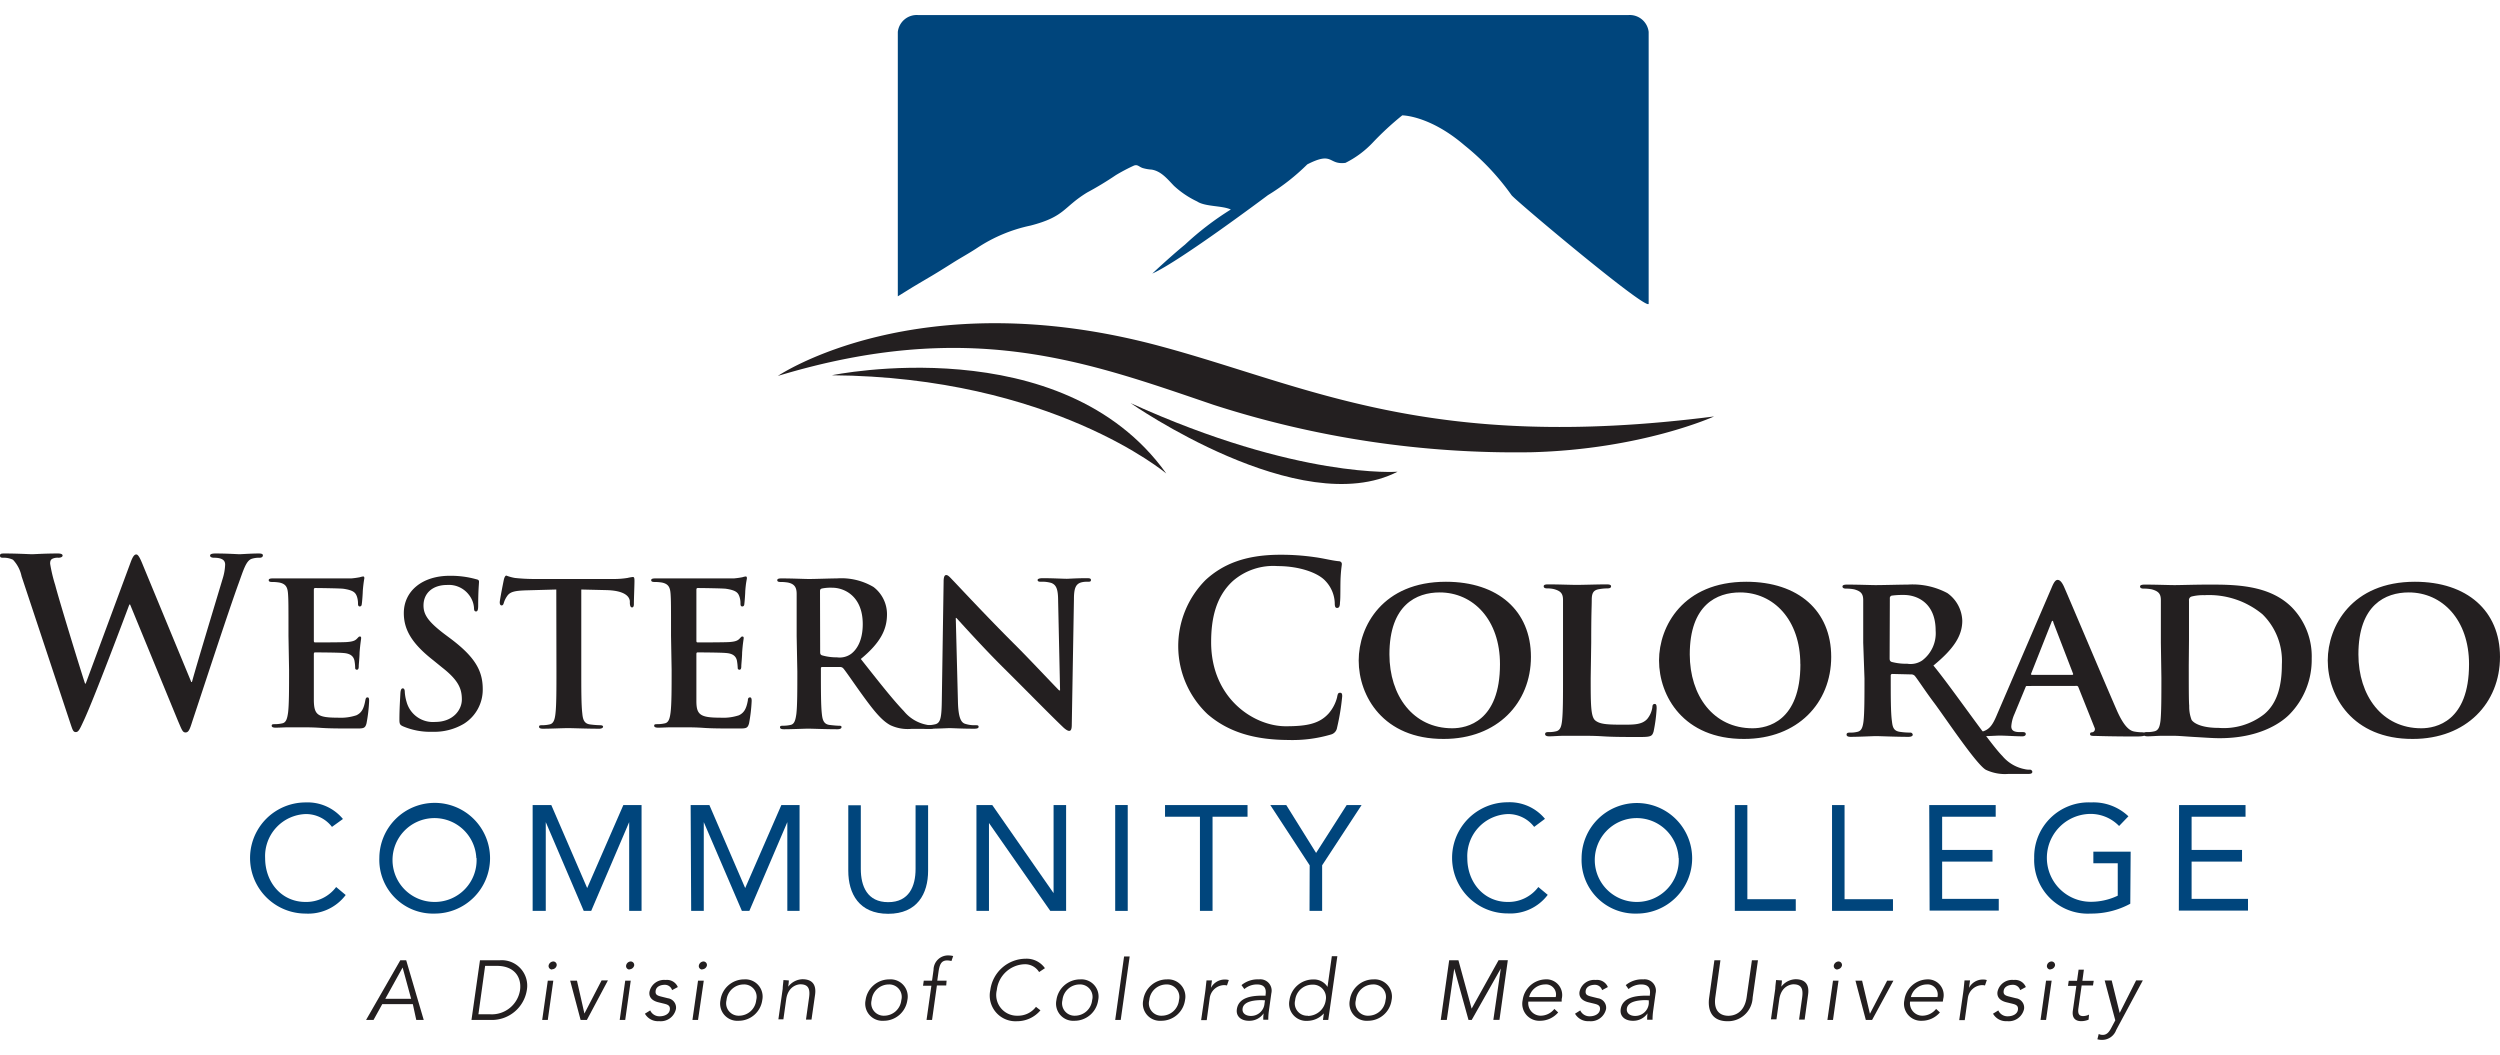 <svg data-name="Layer 1" xmlns="http://www.w3.org/2000/svg" viewBox="0 0 335.12 137.38" width="218" height="92"><defs><style>.cls-1{fill:#00457c;}.cls-2{fill:#231f20;}</style></defs><title>wccc-logo</title><path class="cls-1" d="M181.65,127.36a39.59,39.59,0,0,0-6.15,4.71c-2,1.64-4.38,3.88-4.38,3.88,3.66-1.62,15.5-10.51,15.5-10.51a28.66,28.66,0,0,0,5.28-4.13c3.52-1.8,2.76.09,5.11-.2a13,13,0,0,0,3.62-2.67,40.26,40.26,0,0,1,4-3.7s3.58,0,8.17,3.87l.24.2a33.15,33.15,0,0,1,6.24,6.63c.49.68,18.38,15.72,18.38,14.54V103.56a2.55,2.55,0,0,0-2.77-2.26H139.78a2.55,2.55,0,0,0-2.77,2.26V139l2-1.24c2.8-1.67,2.51-1.45,5.27-3.19,1.11-.71,2.27-1.33,3.37-2.06a20.65,20.65,0,0,1,7.17-3c4.64-1.21,4.31-2.43,7.57-4.43a43.67,43.67,0,0,0,3.85-2.33,24.56,24.56,0,0,1,2.43-1.28c.52-.18.65.17,1.19.34a5.54,5.54,0,0,0,1.16.2c1.29.2,2.13,1.27,3,2.17a12.24,12.24,0,0,0,3.11,2.1C178.2,127,180.49,126.82,181.65,127.36Z" transform="translate(-16.66 -101.3)"/><path class="cls-2" d="M120.93,149.67s18.75-12.75,51.22-4C192,151,208.27,160,246.43,155.1c0,0-9.7,4.42-24.52,4.8a131.77,131.77,0,0,1-42.59-6.36C162.27,147.73,146.68,141.88,120.93,149.67Z" transform="translate(-16.66 -101.3)"/><path class="cls-2" d="M128.16,149.58S159,143.15,173,162.75C173,162.75,157.63,149.79,128.16,149.58Z" transform="translate(-16.66 -101.3)"/><path class="cls-2" d="M168.21,153.31s22.73,15.9,35.79,9.2C204,162.51,190.71,163.54,168.21,153.31Z" transform="translate(-16.66 -101.3)"/><path class="cls-2" d="M178.52,195a12.55,12.55,0,0,1-.23-18c2.29-2.09,5.29-3.36,10-3.36a31.35,31.35,0,0,1,4.6.32c1.2.16,2.21.44,3.16.54.35,0,.48.19.48.38s-.1.63-.16,1.74,0,2.78-.09,3.42c0,.47-.1.73-.38.73s-.32-.26-.32-.7a4.52,4.52,0,0,0-1.24-2.91c-1-1.11-3.51-2-6.42-2a8.25,8.25,0,0,0-6,2c-2.31,2.12-2.91,5.12-2.91,8.2,0,7.54,5.73,11.27,10,11.27,2.82,0,4.53-.32,5.8-1.77a5.31,5.31,0,0,0,1.08-2.09c.09-.51.15-.63.41-.63s.28.22.28.47a30.74,30.74,0,0,1-.69,4.21,1.12,1.12,0,0,1-.83.92,18.24,18.24,0,0,1-5.7.73C185,198.45,181.4,197.5,178.52,195Z" transform="translate(-16.66 -101.3)"/><path class="cls-2" d="M198.79,187.81c0-4.59,3.23-10.55,11.69-10.55,7,0,11.4,3.9,11.4,10.07s-4.5,11-11.69,11C202.08,198.36,198.79,192.59,198.79,187.81Zm18.94.5c0-5.95-3.58-9.62-8.08-9.62-3.1,0-6.74,1.65-6.74,8.3,0,5.54,3.17,9.91,8.42,9.91C213.29,196.9,217.73,196,217.73,188.31Z" transform="translate(-16.66 -101.3)"/><path class="cls-2" d="M229.89,190.18c0,3.46,0,5.17.61,5.67s1.55.57,3.7.57c1.49,0,2.56,0,3.26-.76a3.14,3.14,0,0,0,.7-1.61c0-.25.09-.41.32-.41s.25.28.25.6a20.57,20.57,0,0,1-.41,3.1c-.19.6-.32.73-1.78.73-2,0-3.61,0-5-.09s-2.57-.07-3.7-.07c-.32,0-.92,0-1.59,0s-1.36.07-1.93.07c-.35,0-.54-.1-.54-.29s.1-.28.45-.28a3.78,3.78,0,0,0,1-.1c.57-.12.73-.63.82-1.42.13-1.14.13-3.26.13-5.74v-4.75c0-4.08,0-4.84,0-5.7s-.31-1.2-1.2-1.45a3.85,3.85,0,0,0-.92-.1c-.31,0-.47-.09-.47-.28s.19-.26.6-.26c1.3,0,3.07.07,3.83.07s2.95-.07,4-.07c.4,0,.6.07.6.26s-.16.28-.51.28a6.57,6.57,0,0,0-1.08.1c-.76.12-1,.5-1,1.45s-.07,1.62-.07,5.7Z" transform="translate(-16.66 -101.3)"/><path class="cls-2" d="M239.05,187.81c0-4.59,3.23-10.55,11.69-10.55,7,0,11.39,3.9,11.39,10.07s-4.49,11-11.68,11C242.34,198.36,239.05,192.59,239.05,187.81Zm18.94.5c0-5.95-3.58-9.62-8.08-9.62-3.1,0-6.74,1.65-6.74,8.3,0,5.54,3.16,9.91,8.42,9.91C253.55,196.9,258,196,258,188.31Z" transform="translate(-16.66 -101.3)"/><path class="cls-2" d="M266.42,185.43c0-4.08,0-4.84,0-5.7s-.31-1.2-1.2-1.45a5.39,5.39,0,0,0-1.11-.1c-.28,0-.47-.09-.47-.28s.22-.26.63-.26c1.46,0,3.23.07,3.8.07,1,0,3.48-.07,4.34-.07a9.88,9.88,0,0,1,5.29,1.14,4.71,4.71,0,0,1,2,3.71c0,2-1.14,3.77-3.87,6,2.48,3,7.56,10.44,9.24,12.12a5.19,5.19,0,0,0,3,1.77,2.42,2.42,0,0,0,.67.07.32.32,0,0,1,.35.28c0,.22-.19.29-.54.29h-2.66a6,6,0,0,1-3-.54c-1.21-.6-5.37-6.84-6.92-8.93-1.11-1.46-2.28-3.26-2.63-3.67a.65.65,0,0,0-.51-.2l-2.5-.06a.2.2,0,0,0-.22.23v.37c0,2.51,0,4.6.16,5.74.09.79.22,1.3,1.08,1.42a9.48,9.48,0,0,0,1.36.1.32.32,0,0,1,.35.28c0,.19-.23.29-.58.29-1.61,0-3.92-.1-4.33-.1s-2.31.1-3.42.1c-.35,0-.54-.1-.54-.29s.1-.28.44-.28a3.73,3.73,0,0,0,1-.1c.57-.12.73-.63.83-1.42.13-1.14.13-3.26.13-5.74Zm3.54,2.1c0,.28.07.38.25.47a7.7,7.7,0,0,0,2.12.25,2.79,2.79,0,0,0,2-.44,4.57,4.57,0,0,0,1.8-4c0-3.8-2.59-4.78-4.24-4.78a10.71,10.71,0,0,0-1.65.09.34.34,0,0,0-.25.38Z" transform="translate(-16.66 -101.3)"/><path class="cls-2" d="M288.42,191.23c-.15,0-.18,0-.25.19L286.69,195a4.8,4.8,0,0,0-.42,1.64c0,.48.26.77,1.11.77h.41c.35,0,.42.12.42.28s-.17.29-.45.29c-.92,0-2.22-.1-3.1-.1-.29,0-1.77.1-3.23.1-.35,0-.51-.07-.51-.29s.1-.28.32-.28l.82,0c1.27-.19,1.74-1,2.31-2.38l7.29-16.94c.31-.76.54-1.08.82-1.08s.54.25.83.86c.66,1.48,5.31,12.51,7.09,16.59,1.07,2.44,1.86,2.79,2.37,2.88a6.14,6.14,0,0,0,1.05.1c.25,0,.38.09.38.28S304,198,303,198s-3,0-5.35-.07c-.5,0-.82,0-.82-.22s.06-.25.35-.28a.43.43,0,0,0,.25-.61l-2.16-5.41a.25.25,0,0,0-.28-.19Zm6-1.49c.13,0,.16-.06.13-.16l-2.63-6.83c0-.1-.07-.26-.13-.26s-.13.16-.16.26l-2.69,6.8c-.06.13,0,.19.1.19Z" transform="translate(-16.66 -101.3)"/><path class="cls-2" d="M306.32,185.43c0-4.08,0-4.84,0-5.7s-.32-1.2-1.21-1.45a5.15,5.15,0,0,0-1.1-.1c-.29,0-.48-.09-.48-.28s.23-.26.64-.26c1.45,0,3.23.07,4,.07s2.85-.07,4.53-.07c3.48,0,8.17,0,11.21,3.08a9.43,9.43,0,0,1,2.63,6.84,10.45,10.45,0,0,1-3,7.5c-1.27,1.27-4.21,3.17-9.34,3.17-1,0-2.22-.1-3.33-.16s-2.12-.16-2.82-.16c-.32,0-.92,0-1.59,0s-1.36.07-1.93.07c-.34,0-.53-.1-.53-.29s.09-.28.44-.28a3.73,3.73,0,0,0,1-.1c.57-.12.73-.63.83-1.42.12-1.14.12-3.26.12-5.74Zm3.74,3c0,2.85,0,4.91.06,5.45a4.94,4.94,0,0,0,.32,1.9c.35.51,1.46,1.07,3.64,1.07a8.79,8.79,0,0,0,6.08-1.83c1.8-1.49,2.38-3.9,2.38-6.69a8.74,8.74,0,0,0-2.6-6.71,11.25,11.25,0,0,0-7.79-2.56,6.21,6.21,0,0,0-1.71.18.49.49,0,0,0-.35.55c0,.91,0,3.13,0,5.26Z" transform="translate(-16.66 -101.3)"/><path class="cls-2" d="M328.69,187.81c0-4.59,3.23-10.55,11.68-10.55,7,0,11.41,3.9,11.41,10.07s-4.5,11-11.69,11C332,198.36,328.69,192.59,328.69,187.81Zm18.94.5c0-5.95-3.59-9.62-8.08-9.62-3.11,0-6.75,1.65-6.75,8.3,0,5.54,3.17,9.91,8.43,9.91C343.19,196.9,347.63,196,347.63,188.31Z" transform="translate(-16.66 -101.3)"/><path class="cls-2" d="M19.55,176.52a4.56,4.56,0,0,0-1.15-2.21,2.82,2.82,0,0,0-1.24-.27c-.31,0-.5,0-.5-.29s.25-.28.68-.28c1.62,0,3.33.1,3.61.1s1.65-.1,3.45-.1c.44,0,.65.1.65.28s-.25.29-.56.29a1.65,1.65,0,0,0-.77.12c-.28.13-.34.34-.34.68a20.45,20.45,0,0,0,.68,2.86c.53,2.06,3.42,11.47,4,13.21h.09l6-16.2c.31-.86.53-1.11.78-1.11s.5.46.9,1.46l6.47,15.64h.09c.56-2.08,3.05-10.29,4.14-13.93a7,7,0,0,0,.31-1.81c0-.49-.28-.92-1.5-.92-.31,0-.52-.1-.52-.29s.24-.28.71-.28c1.65,0,3,.1,3.23.1s1.56-.1,2.58-.1c.35,0,.56.06.56.25s-.15.32-.43.32a3.26,3.26,0,0,0-1.09.15c-.75.28-1.09,1.52-1.74,3.3C47.22,181.4,44,191.29,42.43,196c-.34,1.09-.5,1.46-.9,1.46s-.5-.37-1-1.52L34.1,180.31H34c-.59,1.59-4.73,12.59-6.06,15.45-.59,1.28-.75,1.65-1.12,1.65s-.44-.34-.72-1.15Z" transform="translate(-16.66 -101.3)"/><path class="cls-2" d="M55.33,184.54c0-4.06,0-4.8-.06-5.65s-.26-1.33-1.14-1.52a5.78,5.78,0,0,0-1-.08c-.29,0-.45-.06-.45-.24s.18-.24.58-.24l2.16,0c.69,0,1.31,0,1.68,0,.85,0,6.16,0,6.67,0a10.58,10.58,0,0,0,1.14-.16,2.23,2.23,0,0,1,.43-.1c.13,0,.16.1.16.24a17.1,17.1,0,0,0-.21,1.73c0,.26-.08,1.44-.14,1.76,0,.13-.08.29-.26.29s-.24-.14-.24-.37a2.94,2.94,0,0,0-.16-1c-.19-.48-.45-.8-1.79-1-.45-.06-3.25-.1-3.79-.1-.13,0-.18.07-.18.26v6.74c0,.19,0,.29.18.29.59,0,3.66,0,4.27-.05s1-.13,1.28-.4.29-.34.43-.34.18.05.18.21-.1.58-.21,1.94c0,.54-.11,1.61-.11,1.79s0,.51-.24.51a.22.22,0,0,1-.24-.24,6,6,0,0,0-.1-1c-.13-.54-.51-.94-1.5-1-.5-.06-3.14-.08-3.78-.08-.14,0-.16.11-.16.26v2.11c0,.91,0,3.36,0,4.13.05,1.84.48,2.25,3.2,2.25a6.73,6.73,0,0,0,2.5-.32c.7-.33,1-.88,1.2-2,.06-.29.11-.4.3-.4s.21.21.21.48a20,20,0,0,1-.35,3c-.18.69-.42.69-1.44.69-2,0-3.46,0-4.61-.08s-2-.08-2.77-.08c-.29,0-.88,0-1.52,0s-1.31.05-1.84.05c-.35,0-.53-.08-.53-.26s.1-.21.42-.21a4.53,4.53,0,0,0,1-.11c.54-.11.67-.7.78-1.47.13-1.12.13-3.23.13-5.68Z" transform="translate(-16.66 -101.3)"/><path class="cls-2" d="M70.71,196.65c-.43-.19-.51-.32-.51-.91,0-1.47.11-3.07.13-3.49s.11-.7.32-.7.27.24.27.46a5.75,5.75,0,0,0,.24,1.35A3.66,3.66,0,0,0,75,196.05c2.4,0,3.57-1.62,3.57-3s-.39-2.53-2.61-4.27l-1.23-1c-2.93-2.29-3.94-4.16-3.94-6.32,0-2.93,2.45-5,6.16-5a12.65,12.65,0,0,1,3.54.46c.25.05.38.13.38.32,0,.35-.11,1.12-.11,3.2,0,.58-.08.8-.29.8s-.27-.16-.27-.48a3.19,3.19,0,0,0-.7-1.77,3.37,3.37,0,0,0-2.9-1.3c-2,0-3.17,1.15-3.17,2.75,0,1.22.61,2.16,2.82,3.84l.75.56c3.23,2.42,4.37,4.26,4.37,6.79a5.39,5.39,0,0,1-2.5,4.65,7.75,7.75,0,0,1-4.24,1.09A9.3,9.3,0,0,1,70.71,196.65Z" transform="translate(-16.66 -101.3)"/><path class="cls-2" d="M91.23,178.3l-4,.11c-1.55.05-2.19.18-2.59.77a3.25,3.25,0,0,0-.45.93c-.06.22-.14.32-.29.32s-.25-.13-.25-.42.51-2.86.56-3.07.17-.51.32-.51a6.05,6.05,0,0,0,1.15.32,24.91,24.91,0,0,0,2.67.14H98.94a11.55,11.55,0,0,0,1.83-.14,6.32,6.32,0,0,1,.72-.13c.19,0,.22.16.22.56,0,.56-.08,2.4-.08,3.09,0,.27-.08.43-.24.43s-.27-.13-.3-.53l0-.3c-.06-.69-.78-1.43-3.15-1.49l-3.36-.08v10.93c0,2.45,0,4.56.14,5.71.07.74.23,1.33,1,1.44a11.71,11.71,0,0,0,1.35.11c.3,0,.43.07.43.21s-.21.26-.5.26c-1.76,0-3.45-.08-4.19-.08s-2.29.08-3.36.08c-.35,0-.53-.08-.53-.26s.1-.21.42-.21a4.37,4.37,0,0,0,1-.11c.54-.11.7-.7.78-1.47.13-1.12.13-3.23.13-5.68Z" transform="translate(-16.66 -101.3)"/><path class="cls-2" d="M106.61,184.54c0-4.06,0-4.8-.06-5.65s-.26-1.33-1.14-1.52a5.86,5.86,0,0,0-1-.08c-.3,0-.46-.06-.46-.24s.19-.24.59-.24l2.16,0c.69,0,1.3,0,1.68,0,.85,0,6.16,0,6.67,0a10.58,10.58,0,0,0,1.14-.16,2.23,2.23,0,0,1,.43-.1c.13,0,.16.1.16.24s-.13.5-.22,1.73c0,.26-.08,1.44-.13,1.76,0,.13-.08.29-.27.29s-.24-.14-.24-.37a2.69,2.69,0,0,0-.16-1c-.18-.48-.45-.8-1.78-1-.45-.06-3.25-.1-3.79-.1-.13,0-.18.07-.18.26v6.74c0,.19,0,.29.18.29.59,0,3.66,0,4.27-.05s1-.13,1.28-.4.29-.34.42-.34.19.05.19.21-.11.58-.21,1.94c0,.54-.11,1.61-.11,1.79s0,.51-.24.51a.22.22,0,0,1-.24-.24,7.65,7.65,0,0,0-.11-1c-.13-.54-.5-.94-1.49-1-.51-.06-3.14-.08-3.78-.08-.14,0-.16.11-.16.26v2.11c0,.91,0,3.36,0,4.13,0,1.84.48,2.25,3.19,2.25a6.76,6.76,0,0,0,2.51-.32c.69-.33,1-.88,1.2-2,0-.29.11-.4.29-.4s.22.21.22.48a21.4,21.4,0,0,1-.35,3c-.19.69-.42.69-1.44.69-2,0-3.46,0-4.61-.08s-2-.08-2.77-.08c-.3,0-.88,0-1.52,0s-1.31.05-1.84.05c-.35,0-.54-.08-.54-.26s.11-.21.43-.21a4.53,4.53,0,0,0,1-.11c.53-.11.67-.7.77-1.47.14-1.12.14-3.23.14-5.68Z" transform="translate(-16.66 -101.3)"/><path class="cls-2" d="M123.45,184.54c0-4.06,0-4.8,0-5.65s-.27-1.33-1.15-1.52a5.78,5.78,0,0,0-1-.08c-.29,0-.45-.06-.45-.24s.19-.24.58-.24c1.42,0,3.1.08,3.66.08.9,0,2.93-.08,3.76-.08a8.48,8.48,0,0,1,4.9,1.15,4.59,4.59,0,0,1,1.81,3.65c0,2-.82,3.78-3.51,6,2.37,3,4.21,5.36,5.78,7a5.2,5.2,0,0,0,3,1.81,3.69,3.69,0,0,0,.74.09c.22,0,.32.07.32.21s-.19.26-.5.26h-2.54a5.48,5.48,0,0,1-2.85-.5c-1.14-.62-2.16-1.87-3.65-3.92-1.07-1.47-2.29-3.28-2.64-3.68a.56.56,0,0,0-.48-.19l-2.32,0c-.13,0-.21,0-.21.21v.38c0,2.47,0,4.58.13,5.7.08.77.24,1.36,1,1.47.4.05,1,.11,1.31.11s.32.07.32.21-.19.26-.54.26c-1.54,0-3.52-.08-3.92-.08s-2.18.08-3.25.08c-.35,0-.53-.08-.53-.26s.1-.21.42-.21a4.56,4.56,0,0,0,1-.11c.53-.11.66-.7.77-1.47.13-1.12.13-3.23.13-5.68Zm3.15,2.11c0,.29.05.39.24.47a6.9,6.9,0,0,0,2,.27,2.62,2.62,0,0,0,1.89-.45c.8-.59,1.58-1.82,1.58-4,0-3.79-2.51-4.88-4.08-4.88a5.72,5.72,0,0,0-1.41.11c-.19.06-.24.16-.24.37Z" transform="translate(-16.66 -101.3)"/><path class="cls-2" d="M145.07,193.34c.05,2.08.4,2.77.93,2.95a4,4,0,0,0,1.39.2c.29,0,.45,0,.45.21s-.24.26-.61.26c-1.74,0-2.8-.08-3.31-.08-.24,0-1.49.08-2.88.08-.35,0-.59,0-.59-.26s.16-.21.43-.21a4.57,4.57,0,0,0,1.2-.14c.69-.21.8-1,.83-3.31l.24-15.78c0-.53.08-.9.35-.9s.53.34,1,.82,4.37,4.69,8.26,8.56c1.82,1.81,5.42,5.65,5.87,6.08h.13l-.26-12c0-1.62-.27-2.14-.91-2.4a4.34,4.34,0,0,0-1.41-.16c-.32,0-.43-.08-.43-.24s.29-.24.69-.24c1.39,0,2.67.08,3.23.08.29,0,1.31-.08,2.61-.08.35,0,.62,0,.62.24s-.16.24-.48.24a2.89,2.89,0,0,0-.8.08c-.75.21-1,.77-1,2.26l-.29,16.83c0,.58-.11.82-.35.82s-.61-.29-.9-.58c-1.68-1.6-5.1-5.1-7.87-7.84s-5.87-6.21-6.35-6.72h-.08Z" transform="translate(-16.66 -101.3)"/><path class="cls-1" d="M61.16,210.12a4.39,4.39,0,0,0-3.55-1.72,5.64,5.64,0,0,0-5.41,5.89c0,3.28,2.22,5.89,5.41,5.89a5,5,0,0,0,4.11-2L63,219.25a6.29,6.29,0,0,1-5.37,2.49,7.45,7.45,0,0,1,0-14.9,6.15,6.15,0,0,1,5,2.22Z" transform="translate(-16.66 -101.3)"/><path class="cls-1" d="M67.51,214.29a7.42,7.42,0,1,1,7.42,7.45A7.2,7.2,0,0,1,67.51,214.29Zm13,0a5.62,5.62,0,1,0-5.61,5.89A5.6,5.6,0,0,0,80.54,214.29Z" transform="translate(-16.66 -101.3)"/><path class="cls-1" d="M88.06,207.19h2.5l4.81,11.13h0l4.85-11.13h2.44v14.19H101v-11.9h0l-5.09,11.9h-1l-5.09-11.9h0v11.9H88.06Z" transform="translate(-16.66 -101.3)"/><path class="cls-1" d="M109.24,207.19h2.51l4.8,11.13h0l4.85-11.13h2.44v14.19H122.2v-11.9h0l-5.09,11.9h-1L111,209.48h0v11.9h-1.69Z" transform="translate(-16.66 -101.3)"/><path class="cls-1" d="M141.07,216c0,3.08-1.45,5.77-5.35,5.77s-5.35-2.69-5.35-5.77v-8.78h1.68v8.54c0,2.29.85,4.45,3.67,4.45s3.67-2.16,3.67-4.45v-8.54h1.68Z" transform="translate(-16.66 -101.3)"/><path class="cls-1" d="M147.55,207.19h2.12L157.89,219h0V207.19h1.68v14.19h-2.12l-8.22-11.78h0v11.78h-1.68Z" transform="translate(-16.66 -101.3)"/><path class="cls-1" d="M166.15,207.19h1.68v14.19h-1.68Z" transform="translate(-16.66 -101.3)"/><path class="cls-1" d="M183.89,208.76H179.2v12.62h-1.69V208.76h-4.68v-1.57h11.06Z" transform="translate(-16.66 -101.3)"/><path class="cls-1" d="M192.22,215.27l-5.28-8.08h2.14l4,6.42,4.1-6.42h2l-5.29,8.08v6.11h-1.69Z" transform="translate(-16.66 -101.3)"/><path class="cls-1" d="M222.31,210.12a4.38,4.38,0,0,0-3.55-1.72,5.64,5.64,0,0,0-5.41,5.89c0,3.28,2.23,5.89,5.41,5.89a5,5,0,0,0,4.11-2l1.26,1.05a6.28,6.28,0,0,1-5.37,2.49,7.45,7.45,0,0,1,0-14.9,6.14,6.14,0,0,1,5,2.22Z" transform="translate(-16.66 -101.3)"/><path class="cls-1" d="M228.67,214.29a7.41,7.41,0,1,1,7.41,7.45A7.19,7.19,0,0,1,228.67,214.29Zm13,0a5.62,5.62,0,1,0-5.61,5.89A5.61,5.61,0,0,0,241.69,214.29Z" transform="translate(-16.66 -101.3)"/><path class="cls-1" d="M249.21,207.19h1.68v12.62h6.49v1.57h-8.17Z" transform="translate(-16.66 -101.3)"/><path class="cls-1" d="M262.24,207.19h1.68v12.62h6.49v1.57h-8.17Z" transform="translate(-16.66 -101.3)"/><path class="cls-1" d="M275.27,207.19h8.91v1.57H277v4.45h6.75v1.56H277v5h7.59v1.57h-9.27Z" transform="translate(-16.66 -101.3)"/><path class="cls-1" d="M302.22,220.42a10.94,10.94,0,0,1-5.31,1.32,7.18,7.18,0,0,1-7.57-7.45,7.3,7.3,0,0,1,7.63-7.45,6.79,6.79,0,0,1,5,1.86L300.72,210a5.32,5.32,0,0,0-3.87-1.62,5.89,5.89,0,0,0,.16,11.78,8.37,8.37,0,0,0,3.53-.82V215h-3.27v-1.56h5Z" transform="translate(-16.66 -101.3)"/><path class="cls-1" d="M308.76,207.19h8.91v1.57h-7.23v4.45h6.76v1.56h-6.76v5H318v1.57h-9.27Z" transform="translate(-16.66 -101.3)"/><path class="cls-2" d="M66.73,236h-1l4.59-8h.79l2.35,8h-1L72,233.88H67.9Zm1.58-2.84h3.46l-1.14-4.19Z" transform="translate(-16.66 -101.3)"/><path class="cls-2" d="M81,228h2.65a3.41,3.41,0,0,1,3.63,4,4.74,4.74,0,0,1-4.75,4H79.86Zm-.21,7.24h1.58a3.83,3.83,0,0,0,4-3.24c.23-1.65-.68-3.25-3.11-3.25H81.69Z" transform="translate(-16.66 -101.3)"/><path class="cls-2" d="M90.09,236h-.75l.75-5.27h.74Zm.57-6.76a.47.47,0,0,1-.46-.54.67.67,0,0,1,.62-.54.46.46,0,0,1,.46.54A.64.64,0,0,1,90.66,229.21Z" transform="translate(-16.66 -101.3)"/><path class="cls-2" d="M95.33,236h-.84l-1.4-5.27H94L95,235.14h0l2.3-4.44h.85Z" transform="translate(-16.66 -101.3)"/><path class="cls-2" d="M100.47,236h-.74l.74-5.27h.74Zm.58-6.76a.46.46,0,0,1-.46-.54.65.65,0,0,1,.61-.54.47.47,0,0,1,.47.54A.66.66,0,0,1,101.05,229.21Z" transform="translate(-16.66 -101.3)"/><path class="cls-2" d="M106.75,232a1,1,0,0,0-1-.71c-.52,0-1.12.22-1.2.79s.25.67.92.83l.72.18a1.27,1.27,0,0,1,1.08,1.44,2.08,2.08,0,0,1-2.27,1.63,2,2,0,0,1-1.89-1l.71-.44a1.35,1.35,0,0,0,1.27.79c.61,0,1.28-.27,1.36-.88s-.35-.71-.88-.84l-.7-.17c-.34-.09-1.29-.39-1.15-1.39a2,2,0,0,1,2.17-1.59,1.57,1.57,0,0,1,1.63.95Z" transform="translate(-16.66 -101.3)"/><path class="cls-2" d="M110.23,236h-.75l.75-5.27H111Zm.57-6.76a.46.46,0,0,1-.46-.54.66.66,0,0,1,.62-.54.47.47,0,0,1,.46.54A.65.65,0,0,1,110.8,229.21Z" transform="translate(-16.66 -101.3)"/><path class="cls-2" d="M115.65,236.11a2.3,2.3,0,0,1-2.41-2.77,3.2,3.2,0,0,1,3.18-2.78,2.31,2.31,0,0,1,2.42,2.78A3.2,3.2,0,0,1,115.65,236.11Zm.68-4.87a2.32,2.32,0,0,0-2.28,2.1,1.67,1.67,0,0,0,1.69,2.09,2.32,2.32,0,0,0,2.29-2.09A1.67,1.67,0,0,0,116.33,231.24Z" transform="translate(-16.66 -101.3)"/><path class="cls-2" d="M122.4,230.7c0,.28-.05.56-.08.84h0a2.49,2.49,0,0,1,1.9-1c1.35,0,1.88.76,1.7,2.07l-.48,3.34h-.74l.41-2.92c.17-1.17-.07-1.81-1.17-1.81-.16,0-1.61.1-1.89,2l-.38,2.7H121l.58-4.11c0-.28.07-.78.1-1.16Z" transform="translate(-16.66 -101.3)"/><path class="cls-2" d="M135.1,236.11a2.3,2.3,0,0,1-2.41-2.77,3.21,3.21,0,0,1,3.19-2.78,2.3,2.3,0,0,1,2.41,2.78A3.2,3.2,0,0,1,135.1,236.11Zm.68-4.87a2.32,2.32,0,0,0-2.28,2.1,1.67,1.67,0,0,0,1.69,2.09,2.32,2.32,0,0,0,2.29-2.09A1.67,1.67,0,0,0,135.78,231.24Z" transform="translate(-16.66 -101.3)"/><path class="cls-2" d="M143.5,231.38h-1.25L141.6,236h-.74l.65-4.59h-1.12l.1-.68h1.11l.2-1.45a1.94,1.94,0,0,1,2-1.93,2.72,2.72,0,0,1,.63.08l-.23.67a2.61,2.61,0,0,0-.57-.08c-.82,0-1,.59-1.14,1.36l-.19,1.35h1.25Z" transform="translate(-16.66 -101.3)"/><path class="cls-2" d="M156.13,234.71a4.1,4.1,0,0,1-3.15,1.46,3.45,3.45,0,0,1-3.57-4.18,4.82,4.82,0,0,1,4.74-4.2,3,3,0,0,1,2.58,1.27l-.78.52a2.22,2.22,0,0,0-1.9-1.05,3.88,3.88,0,0,0-3.77,3.46,2.78,2.78,0,0,0,2.8,3.44,3,3,0,0,0,2.45-1.19Z" transform="translate(-16.66 -101.3)"/><path class="cls-2" d="M160.68,236.11a2.3,2.3,0,0,1-2.41-2.77,3.21,3.21,0,0,1,3.19-2.78,2.3,2.3,0,0,1,2.41,2.78A3.2,3.2,0,0,1,160.68,236.11Zm.68-4.87a2.32,2.32,0,0,0-2.28,2.1,1.67,1.67,0,0,0,1.69,2.09,2.32,2.32,0,0,0,2.29-2.09A1.67,1.67,0,0,0,161.36,231.24Z" transform="translate(-16.66 -101.3)"/><path class="cls-2" d="M166.89,236h-.74l1.19-8.51h.75Z" transform="translate(-16.66 -101.3)"/><path class="cls-2" d="M172.31,236.11a2.29,2.29,0,0,1-2.4-2.77,3.2,3.2,0,0,1,3.18-2.78,2.31,2.31,0,0,1,2.42,2.78A3.21,3.21,0,0,1,172.31,236.11Zm.69-4.87a2.31,2.31,0,0,0-2.28,2.1,1.66,1.66,0,0,0,1.69,2.09,2.32,2.32,0,0,0,2.29-2.09A1.68,1.68,0,0,0,173,231.24Z" transform="translate(-16.66 -101.3)"/><path class="cls-2" d="M178.2,232.34c.07-.47.1-.88.19-1.64h.73l-.14,1h0a2.09,2.09,0,0,1,1.85-1.12,1.79,1.79,0,0,1,.55.07l-.25.73a1.35,1.35,0,0,0-.42-.05,2,2,0,0,0-1.88,1.69l-.41,3h-.75Z" transform="translate(-16.66 -101.3)"/><path class="cls-2" d="M186.31,232.74l0-.14c.13-.91-.24-1.36-1.16-1.36a2.61,2.61,0,0,0-1.69.62l-.38-.53a3.4,3.4,0,0,1,2.34-.77,1.52,1.52,0,0,1,1.66,1.87l-.33,2.36a9,9,0,0,0-.08,1.18H186a5.14,5.14,0,0,1,.05-.86h0a2.3,2.3,0,0,1-2,1c-.93,0-1.74-.53-1.59-1.55.24-1.71,2.27-1.82,3.53-1.82Zm-.46.6c-.76,0-2.47.06-2.62,1.12-.1.7.51,1,1.11,1a1.81,1.81,0,0,0,1.83-1.7l.06-.39Z" transform="translate(-16.66 -101.3)"/><path class="cls-2" d="M194.71,236H194l.12-.88h0a3,3,0,0,1-2.19,1,2.3,2.3,0,0,1-2.42-2.77,3.21,3.21,0,0,1,3.2-2.78,2.15,2.15,0,0,1,1.9,1h0l.58-4.12h.74Zm-2.74-.54a2.43,2.43,0,0,0,2.4-2.09,1.74,1.74,0,0,0-1.81-2.1,2.32,2.32,0,0,0-2.29,2.1A1.66,1.66,0,0,0,192,235.43Z" transform="translate(-16.66 -101.3)"/><path class="cls-2" d="M200,236.11a2.3,2.3,0,0,1-2.4-2.77,3.2,3.2,0,0,1,3.18-2.78,2.31,2.31,0,0,1,2.42,2.78A3.2,3.2,0,0,1,200,236.11Zm.69-4.87a2.32,2.32,0,0,0-2.28,2.1,1.66,1.66,0,0,0,1.69,2.09,2.32,2.32,0,0,0,2.29-2.09A1.67,1.67,0,0,0,200.65,231.24Z" transform="translate(-16.66 -101.3)"/><path class="cls-2" d="M213.93,234.48l3.61-6.49h1.24l-1.12,8h-.82l1-6.89h0L213.94,236h-.43l-1.91-6.89h0l-1,6.89h-.81l1.13-8h1.24Z" transform="translate(-16.66 -101.3)"/><path class="cls-2" d="M221.53,233.54a1.68,1.68,0,0,0,1.67,1.89,2.36,2.36,0,0,0,1.82-.91l.51.47a3.19,3.19,0,0,1-2.42,1.12,2.28,2.28,0,0,1-2.34-2.77,3.18,3.18,0,0,1,3-2.78A2.11,2.11,0,0,1,226,233.2l0,.34Zm3.67-.61a1.36,1.36,0,0,0-1.48-1.69,2.21,2.21,0,0,0-2.08,1.69Z" transform="translate(-16.66 -101.3)"/><path class="cls-2" d="M231.42,232a1,1,0,0,0-1-.71c-.51,0-1.12.22-1.2.79s.26.67.92.83l.73.18a1.28,1.28,0,0,1,1.08,1.44,2.09,2.09,0,0,1-2.28,1.63,2,2,0,0,1-1.88-1l.7-.44a1.36,1.36,0,0,0,1.27.79c.61,0,1.28-.27,1.37-.88s-.35-.71-.88-.84l-.71-.17c-.34-.09-1.29-.39-1.15-1.39a2,2,0,0,1,2.17-1.59,1.56,1.56,0,0,1,1.63.95Z" transform="translate(-16.66 -101.3)"/><path class="cls-2" d="M237.82,232.74l0-.14c.13-.91-.25-1.36-1.16-1.36a2.66,2.66,0,0,0-1.7.62l-.37-.53a3.38,3.38,0,0,1,2.34-.77,1.52,1.52,0,0,1,1.66,1.87l-.33,2.36a9,9,0,0,0-.08,1.18h-.72a5.14,5.14,0,0,1,.05-.86h0a2.32,2.32,0,0,1-2,1c-.93,0-1.74-.53-1.6-1.55.25-1.71,2.28-1.82,3.54-1.82Zm-.47.6c-.75,0-2.46.06-2.61,1.12-.1.7.51,1,1.1,1a1.82,1.82,0,0,0,1.84-1.7l0-.39Z" transform="translate(-16.66 -101.3)"/><path class="cls-2" d="M251.6,233a3.3,3.3,0,0,1-3.36,3.17c-2.39,0-2.66-1.84-2.47-3.17l.7-5h.81l-.68,4.92c-.33,2.3,1.14,2.52,1.74,2.52s2.14-.22,2.46-2.52l.7-4.92h.81Z" transform="translate(-16.66 -101.3)"/><path class="cls-2" d="M255.52,230.7c0,.28-.05.56-.08.84h0a2.51,2.51,0,0,1,1.91-1c1.33,0,1.87.76,1.68,2.07l-.46,3.34h-.75l.41-2.92c.17-1.17-.07-1.81-1.17-1.81-.16,0-1.61.1-1.89,2l-.38,2.7h-.74l.58-4.11c0-.28.07-.78.11-1.16Z" transform="translate(-16.66 -101.3)"/><path class="cls-2" d="M262.37,236h-.75l.75-5.27h.74Zm.58-6.76a.47.47,0,0,1-.47-.54.67.67,0,0,1,.62-.54.47.47,0,0,1,.47.54A.66.66,0,0,1,263,229.21Z" transform="translate(-16.66 -101.3)"/><path class="cls-2" d="M267.61,236h-.84l-1.39-5.27h.89l1.05,4.44h0l2.31-4.44h.84Z" transform="translate(-16.66 -101.3)"/><path class="cls-2" d="M272.7,233.54a1.67,1.67,0,0,0,1.67,1.89,2.36,2.36,0,0,0,1.82-.91l.51.47a3.19,3.19,0,0,1-2.42,1.12,2.28,2.28,0,0,1-2.34-2.77,3.18,3.18,0,0,1,3.05-2.78,2.11,2.11,0,0,1,2.15,2.64l-.05.34Zm3.67-.61a1.36,1.36,0,0,0-1.47-1.69,2.21,2.21,0,0,0-2.09,1.69Z" transform="translate(-16.66 -101.3)"/><path class="cls-2" d="M279.82,232.34c.07-.47.1-.88.18-1.64h.74l-.14,1h0a2.09,2.09,0,0,1,1.85-1.12,1.73,1.73,0,0,1,.54.07l-.25.73a1.26,1.26,0,0,0-.42-.05,2,2,0,0,0-1.87,1.69l-.42,3h-.74Z" transform="translate(-16.66 -101.3)"/><path class="cls-2" d="M287.46,232a1,1,0,0,0-1-.71c-.52,0-1.13.22-1.21.79s.26.67.92.83l.73.18a1.27,1.27,0,0,1,1.08,1.44,2.09,2.09,0,0,1-2.28,1.63,2,2,0,0,1-1.88-1l.71-.44a1.34,1.34,0,0,0,1.27.79c.61,0,1.28-.27,1.36-.88s-.35-.71-.88-.84l-.7-.17c-.35-.09-1.3-.39-1.16-1.39a2,2,0,0,1,2.18-1.59,1.55,1.55,0,0,1,1.62.95Z" transform="translate(-16.66 -101.3)"/><path class="cls-2" d="M290.93,236h-.74l.74-5.27h.75Zm.58-6.76a.46.46,0,0,1-.46-.54.65.65,0,0,1,.61-.54.47.47,0,0,1,.47.54A.66.66,0,0,1,291.51,229.21Z" transform="translate(-16.66 -101.3)"/><path class="cls-2" d="M297.22,231.38H295.7l-.44,3.1c-.1.79.18,1,.64,1a1.85,1.85,0,0,0,.79-.2l-.06.68a2.59,2.59,0,0,1-1,.2c-.57,0-1.27-.25-1.11-1.41l.47-3.32h-1.12l.1-.68h1.11l.21-1.49H296l-.2,1.49h1.52Z" transform="translate(-16.66 -101.3)"/><path class="cls-2" d="M300.8,235.06,303,230.7h.9l-3.57,6.65a2,2,0,0,1-1.85,1.32,2.2,2.2,0,0,1-.67-.08l.18-.71a1.18,1.18,0,0,0,.55.12c.51,0,.83-.35,1.14-.95l.53-1-1.42-5.34h.94Z" transform="translate(-16.66 -101.3)"/></svg>